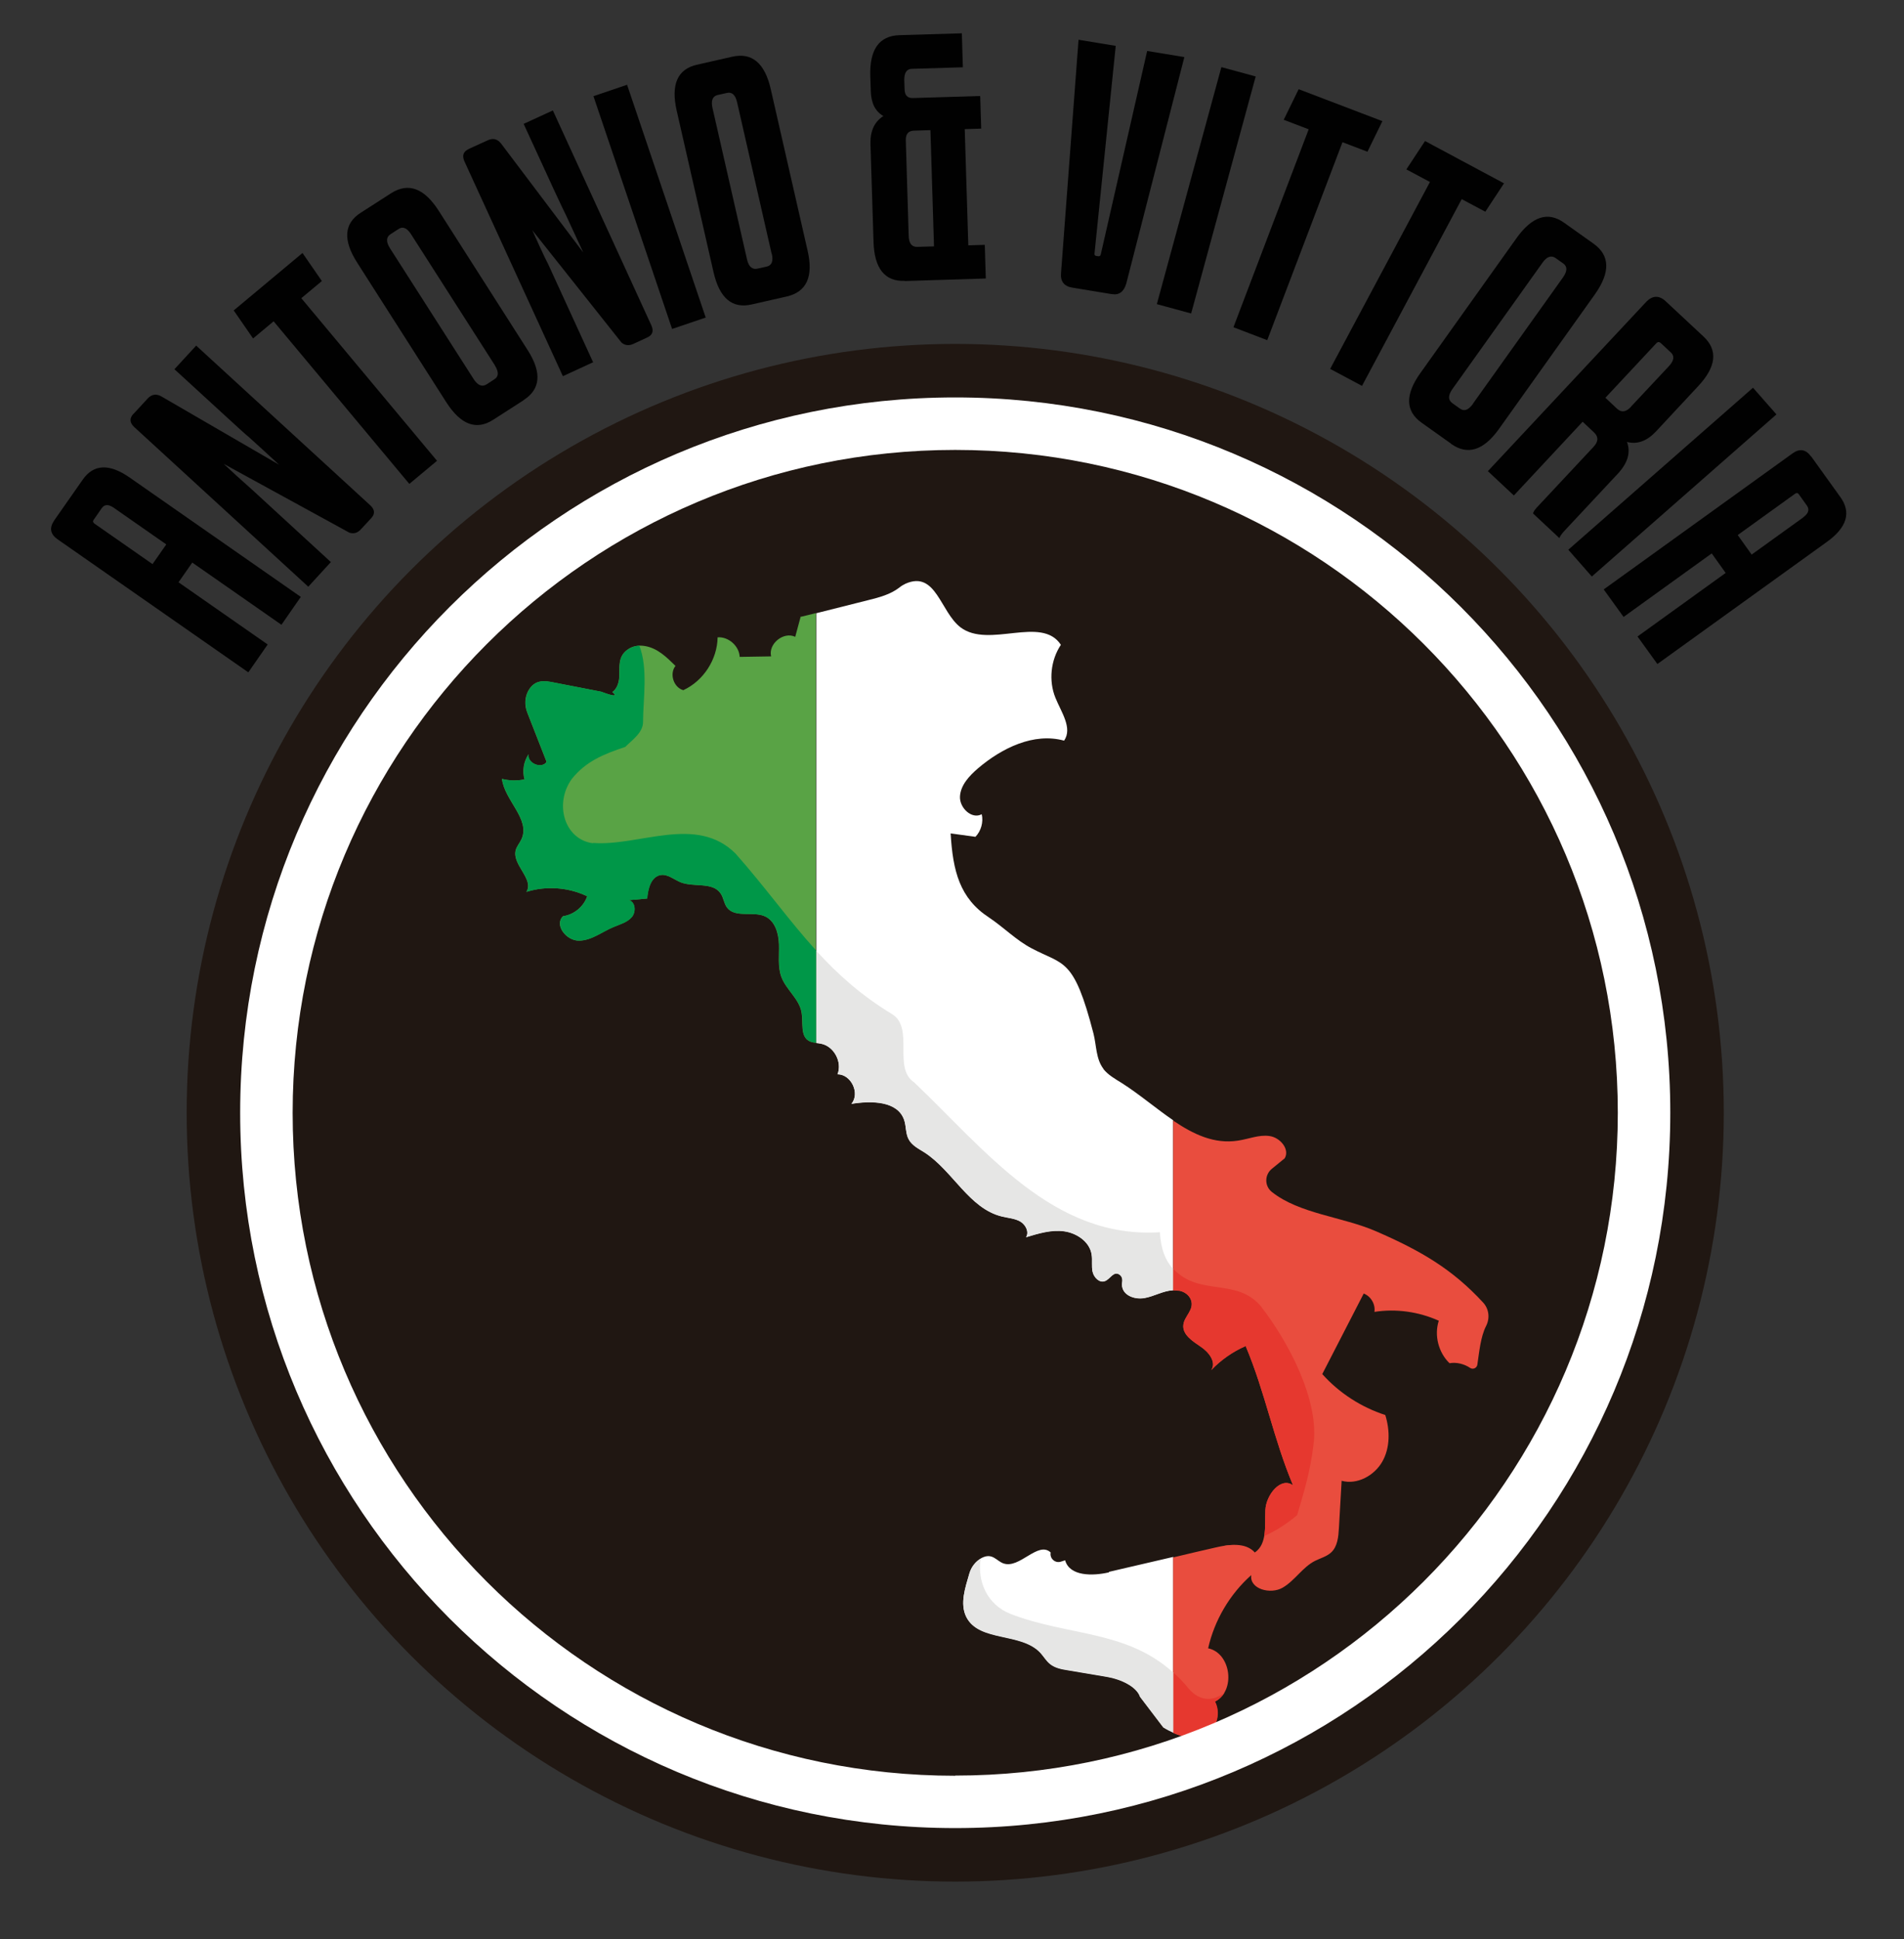 <?xml version="1.0" encoding="UTF-8"?>
<svg id="Layer_1" xmlns="http://www.w3.org/2000/svg" version="1.1" viewBox="0 0 112.1 114.12">
  <rect x="0" y="0" width="112.1" height="114.12" fill="#333333" stroke="none"/>
  <!-- Generator: Adobe Illustrator 29.3.1, SVG Export Plug-In . SVG Version: 2.1.0 Build 151)  -->
  <defs>
    <style>
      .st0 {
        fill: #201712;
      }

      .st1 {
        fill: #010101;
      }

      .st2 {
        fill: #e94d3e;
      }

      .st3 {
        fill: #fff;
      }

      .st4 {
        fill: #e6e6e5;
      }

      .st5 {
        fill: #009748;
      }

      .st6 {
        fill: #e6382f;
      }

      .st7 {
        fill: #59a345;
      }
    </style>
  </defs>
  <g>
    <g>
      <circle class="st0" cx="56.24" cy="65.49" r="45.25"/>
      <path class="st7" d="M47.13,36.33l-.31,1.15c-.68-.33-1.6.41-1.42,1.15l-1.85.03c-.03-.64-.66-1.2-1.3-1.15-.02,1.3-.83,2.56-2.02,3.11-.57-.16-.83-.96-.46-1.43-.52-.51-1.06-1.05-1.81-1.17-.35-.06-.72,0-1.01.21-.58.41-.47,1.01-.49,1.57-.01.35-.13.74-.41.93.54.45-.65-.02-.65-.02-.93-.18-1.85-.36-2.78-.54-.54-.11-1.13-.21-1.52.49-.21.39-.22.86-.06,1.27l1.14,2.91c-.3.44-1.16.07-1.06-.45-.29.43-.38.98-.24,1.48-.44.09-.9.08-1.33-.03.16,1.28,1.69,2.38,1.15,3.55-.1.22-.28.42-.34.65-.22.86,1.1,1.7.63,2.45,1.17-.37,2.48-.27,3.58.26-.21.61-.78,1.08-1.42,1.17-.54.51.19,1.45.93,1.44.74,0,1.36-.52,2.04-.8.38-.16.8-.27,1.07-.58.27-.31.22-.92-.18-1l1.09-.1c.05-.57.22-1.28.79-1.38.42-.07.79.27,1.19.43.78.3,1.89-.04,2.35.66.17.25.19.58.37.82.48.64,1.55.19,2.26.53.58.28.78,1,.8,1.64.02.64-.08,1.31.14,1.91.28.76,1.05,1.29,1.19,2.09.11.6-.09,1.38.43,1.68.13.07.27.1.42.11v-25.29c-.31.08-.62.16-.93.23Z"/>
      <path class="st3" d="M65.29,92.54c-.96.22-2.31.24-2.58-.71l-.25.08c-.34.11-.67-.19-.6-.54-.75-.7-1.83.99-2.79.64-.41-.15-.64-.64-1.27-.32-.36.19-.62.53-.73.92-.23.8-.57,1.76-.18,2.54.75,1.49,3.24.89,4.37,2.12.19.21.33.46.55.64.3.25.7.32,1.08.38.77.13,1.54.26,2.31.39.76.13,1.71.55,1.92,1.17.47.62.9,1.18,1.37,1.8.21.13.41.23.59.31v-10.33c-1.26.29-2.53.59-3.79.88Z"/>
      <path class="st3" d="M64.97,62.91c-.45-.58-.41-1.37-.59-2.08-1.16-4.49-1.74-4.01-3.63-5.01-.92-.48-1.65-1.24-2.52-1.82-1.73-1.13-2.13-2.74-2.26-4.95l1.46.2c.33-.34.48-.87.37-1.33-.59.32-1.32-.38-1.28-1.05.04-.67.55-1.21,1.06-1.65,1.41-1.2,3.29-2.12,5.07-1.63.51-.74-.17-1.68-.51-2.52-.41-1.01-.28-2.22.32-3.12-1.14-1.75-4.24.24-5.91-1.03-1.19-.91-1.44-3.35-3.23-2.57-.13.06-.26.14-.37.23-.53.41-1.19.58-1.83.74-1.02.26-2.04.51-3.06.77v25.29c.1.01.19.02.28.04.76.15,1.26,1.08.97,1.8.8,0,1.34,1.12.82,1.74,1.16-.19,2.71-.18,3.1.94.13.37.08.8.27,1.15.19.36.58.55.93.77,1.68,1.09,2.62,3.3,4.56,3.77.36.09.75.11,1.07.29.32.18.55.62.35.93.73-.22,1.48-.45,2.23-.35.75.1,1.51.61,1.63,1.36.06.34-.02.7.06,1.03.08.34.41.67.73.54.31-.12.5-.61.85-.38.14.09.19.27.16.44-.12.74.69,1.05,1.31.94.57-.1,1.1-.43,1.69-.46v-10c-1.01-.69-1.99-1.53-3.01-2.18-.4-.25-.82-.48-1.11-.85Z"/>
      <path class="st2" d="M69.41,75.96c.31.05.6.25.71.55.21.58-.4.95-.45,1.47-.06.57.54.95,1.01,1.27.48.31.96.92.63,1.39.57-.6,1.27-1.09,2.03-1.42,1.16,2.76,1.63,5.44,2.79,8.2-.72-.53-1.59.56-1.63,1.45-.04.9.12,1.99-.62,2.5-.55-.61-1.52-.48-2.33-.29-.83.19-1.65.38-2.48.58v10.33c2.15.96,3-.78,2.45-1.84,1.25-.61.97-2.86-.39-3.14.37-1.65,1.27-3.18,2.54-4.31-.12.82,1.13,1.16,1.85.74.72-.42,1.17-1.21,1.91-1.58.32-.16.68-.25.94-.49.38-.35.43-.92.46-1.44.05-.93.11-1.85.16-2.78.91.25,1.92-.3,2.39-1.12.47-.82.46-1.85.18-2.75-1.42-.46-2.72-1.3-3.71-2.41l2.44-4.74c.42.16.7.63.63,1.08,1.28-.2,2.61-.01,3.79.52-.28.86-.02,1.87.63,2.5.42-.07.86.04,1.22.28.17.11.39,0,.42-.19.11-.74.19-1.64.51-2.27.24-.46.18-1.01-.17-1.39-1.83-1.98-3.67-3.05-6.32-4.2-1.96-.85-4.5-1.02-6.12-2.31-.44-.35-.43-1.01,0-1.36l.76-.62c.31-.54-.28-1.23-.9-1.31-.62-.09-1.23.18-1.85.27-1.39.22-2.63-.37-3.82-1.18v10c.11,0,.22,0,.33.02Z"/>
      <path class="st5" d="M34.92,49.63c-1.68-.21-2.31-2.31-1.26-3.78.84-1.05,1.89-1.47,3.15-1.89.42-.42,1.05-.84,1.05-1.47,0-1.32.31-3.15-.22-4.49-.24.01-.48.09-.68.23-.58.41-.47,1.01-.49,1.57-.01.35-.13.74-.41.93.54.45-.65-.02-.65-.02-.93-.18-1.85-.36-2.78-.54-.54-.11-1.13-.21-1.52.49-.21.39-.22.86-.06,1.27l1.14,2.91c-.3.44-1.16.07-1.06-.45-.29.43-.38.98-.24,1.48-.44.09-.9.08-1.33-.03.16,1.28,1.69,2.38,1.15,3.55-.1.22-.28.42-.34.65-.22.86,1.1,1.7.63,2.45,1.17-.37,2.48-.27,3.58.26-.21.61-.78,1.08-1.42,1.17-.54.51.19,1.45.93,1.44.74,0,1.36-.52,2.04-.8.38-.16.8-.27,1.07-.58.27-.31.22-.92-.18-1l1.09-.1c.05-.57.22-1.28.79-1.38.42-.07.79.27,1.19.43.78.3,1.89-.04,2.35.66.17.25.19.58.37.82.48.64,1.55.19,2.26.53.58.28.78,1,.8,1.64.02.64-.08,1.31.14,1.91.28.76,1.05,1.29,1.19,2.09.11.6-.09,1.38.43,1.68.13.07.27.1.42.11v-5.43c-1.6-1.76-2.97-3.7-4.74-5.7-2.31-2.31-5.67-.42-8.4-.63Z"/>
      <path class="st4" d="M57.75,91.74c-.33.19-.57.52-.68.89-.23.8-.57,1.76-.18,2.54.75,1.49,3.24.89,4.37,2.12.19.21.33.46.55.64.3.25.7.32,1.08.38.77.13,1.54.26,2.31.39.76.13,1.71.55,1.92,1.17.47.62.9,1.18,1.37,1.8.21.13.41.23.59.31v-3.54c-2.79-2.52-6.19-2.14-9.6-3.46-1.39-.56-1.95-1.95-1.74-3.25Z"/>
      <path class="st4" d="M68.31,72.52c-6.3.42-10.29-4.83-14.49-8.82-1.26-.84,0-3.15-1.26-3.99-1.84-1.11-3.24-2.37-4.5-3.75v5.43c.1.01.19.02.28.04.76.15,1.26,1.08.97,1.8.8,0,1.34,1.12.82,1.74,1.16-.19,2.71-.18,3.1.94.13.37.08.8.27,1.15.19.36.58.55.93.77,1.68,1.09,2.62,3.3,4.56,3.77.36.09.75.11,1.07.29.32.18.55.62.35.93.73-.22,1.48-.45,2.23-.35.75.1,1.51.61,1.63,1.36.06.34-.02.7.06,1.03.08.34.41.67.73.54.31-.12.5-.61.85-.38.14.09.19.27.16.44-.12.74.69,1.05,1.31.94.57-.1,1.1-.43,1.69-.46v-1.26c-.44-.47-.73-1.15-.78-2.16Z"/>
      <path class="st2" d="M71.91,91.01c.26-.01.53-.04.78-.08-.26,0-.52.03-.78.08Z"/>
      <path class="st6" d="M74.29,76.94c-1.47-1.8-3.63-.59-5.21-2.26v1.26c.11,0,.22,0,.33.02.31.05.6.25.71.55.21.58-.4.95-.45,1.47-.06.57.54.95,1.01,1.27.48.31.96.92.63,1.39.57-.6,1.27-1.09,2.03-1.42,1.16,2.76,1.63,5.44,2.79,8.2-.72-.53-1.59.56-1.63,1.45-.02.49.02,1.05-.07,1.53.69-.3,1.34-.72,1.94-1.23.4-1.33.79-2.66.95-4.06.42-2.73-1.58-6.29-3.05-8.18Z"/>
      <path class="st6" d="M69.99,99.39c-.29-.36-.59-.67-.9-.95v3.54c2.15.96,3-.78,2.45-1.84.24-.12.42-.3.55-.51-.65.49-1.43.53-2.1-.24Z"/>
    </g>
    <g>
      <path class="st1" d="M3.19,30.63l1.68-2.4c.64-.92,1.57-.96,2.77-.12l10.07,7.02-1.14,1.64-5.25-3.66-.81,1.16,5.25,3.66-1.14,1.64-11.23-7.83c-.43-.3-.5-.67-.2-1.1ZM6.71,29.89c-.32-.22-.56-.22-.73.03l-.47.68c-.06.08-.03.16.07.23l3.4,2.37.81-1.16-3.07-2.14Z"/>
      <path class="st1" d="M7.87,24.35l.82-.89c.24-.26.51-.3.81-.13l6.93,4.02-1-.92-.76-.69c-.22-.18-.64-.56-1.28-1.15l-3.12-2.86,1.28-1.39,10.25,9.4c.27.25.29.5.06.75l-.61.66c-.2.22-.42.28-.68.2l-7.4-4.05.78.72c.34.31.63.57.86.77l4.67,4.29-1.33,1.45-10.24-9.39c-.28-.26-.3-.51-.06-.78Z"/>
      <path class="st1" d="M24.1,28.48l-7.99-9.57-1.21,1.01-1.14-1.65,4.05-3.38,1.14,1.65-1.21,1.01,7.99,9.57-1.63,1.36Z"/>
      <path class="st1" d="M30.82,23.56l-1.79,1.15c-.99.63-1.9.29-2.75-1.03l-5.25-8.22c-.85-1.33-.78-2.31.21-2.94l1.79-1.15c1.01-.64,1.94-.3,2.79,1.02l5.25,8.22c.84,1.32.76,2.3-.25,2.94ZM29.13,21.49l-4.92-7.69c-.24-.38-.49-.49-.75-.32l-.46.3c-.27.17-.28.45-.04.83l4.92,7.69c.24.38.5.49.77.32l.46-.3c.26-.16.26-.44.02-.82Z"/>
      <path class="st1" d="M27.61,8.76l1.1-.5c.32-.15.59-.08.8.2l4.83,6.4-.57-1.23-.43-.93c-.13-.25-.37-.77-.74-1.56l-1.77-3.85,1.72-.79,5.8,12.65c.15.33.07.57-.24.71l-.82.38c-.27.12-.5.09-.7-.08l-5.25-6.61.44.97c.19.42.36.77.5,1.04l2.64,5.76-1.78.82-5.79-12.63c-.16-.34-.08-.59.25-.74Z"/>
      <path class="st1" d="M39.57,19.36l-4.63-13.7,1.98-.67,4.63,13.7-1.98.67Z"/>
      <path class="st1" d="M46.32,17.45l-2.07.47c-1.14.26-1.89-.37-2.24-1.9l-2.17-9.51c-.35-1.54.05-2.44,1.19-2.7l2.07-.47c1.17-.27,1.93.37,2.28,1.91l2.17,9.51c.35,1.52-.06,2.42-1.23,2.69ZM45.43,14.93l-2.03-8.9c-.1-.44-.3-.63-.6-.56l-.54.12c-.31.07-.41.33-.31.77l2.03,8.9c.1.44.31.62.62.55l.54-.12c.3-.07.4-.32.3-.76Z"/>
      <path class="st1" d="M53.26,16.53c-1.17.04-1.78-.73-1.83-2.29l-.18-5.77c-.02-.76.23-1.3.76-1.64-.47-.27-.72-.75-.74-1.46l-.03-.88c-.05-1.58.52-2.38,1.71-2.42l3.68-.11.06,2-2.99.09c-.32,0-.47.24-.46.69l.02.53c.01.34.17.51.49.5l3.96-.12.06,1.92-.97.03.21,6.84.97-.03.06,1.98-4.78.15ZM54.78,7.66l-.97.03c-.33.01-.49.2-.48.57l.17,5.61c.01.45.18.67.5.66l.99-.03-.21-6.83Z"/>
      <path class="st1" d="M65.45,17.31l-2.31-.38c-.49-.08-.72-.37-.67-.87l1.03-13.72,2.19.36-1.25,12.22c-.01.08.02.13.09.14l.13.02c.08.01.13-.02.15-.11l2.73-11.97,2.19.36-3.42,13.33c-.14.48-.42.69-.84.62Z"/>
      <path class="st1" d="M68.11,17.9l3.8-13.95,2.02.55-3.8,13.95-2.02-.55Z"/>
      <path class="st1" d="M72.62,19.26l4.43-11.65-1.47-.56.88-1.8,4.93,1.88-.88,1.8-1.47-.56-4.43,11.65-1.99-.76Z"/>
      <path class="st1" d="M78.32,21.7l5.87-10.99-1.39-.74,1.1-1.67,4.65,2.49-1.1,1.67-1.39-.74-5.87,10.99-1.88-1Z"/>
      <path class="st1" d="M85.43,26.11l-1.73-1.23c-.96-.68-.98-1.66-.07-2.93l5.66-7.94c.92-1.28,1.85-1.58,2.8-.9l1.73,1.23c.97.69,1,1.68.09,2.97l-5.66,7.94c-.91,1.27-1.85,1.56-2.82.87ZM86.72,23.76l5.3-7.43c.26-.37.27-.64.02-.82l-.45-.32c-.26-.18-.52-.09-.78.28l-5.3,7.43c-.26.37-.26.64,0,.83l.45.32c.25.18.5.08.77-.29Z"/>
      <path class="st1" d="M91.8,31.66l-1.54-1.44c.02-.1.1-.22.23-.36l3.33-3.56c.29-.31.3-.59.04-.84l-.68-.64-4.05,4.34-1.53-1.43,9.3-9.94c.38-.41.78-.43,1.18-.05l2.21,2.06c.87.81.76,1.79-.32,2.94l-2.46,2.64c-.54.58-1.11.79-1.72.63.23.61.05,1.23-.53,1.86l-3.14,3.36c-.17.18-.27.33-.31.44ZM96.02,23.94l2.23-2.38c.31-.33.35-.6.13-.81l-.6-.56c-.09-.08-.18-.08-.27.02l-2.99,3.2.68.64c.26.24.53.21.83-.11Z"/>
      <path class="st1" d="M92.34,32.35l10.87-9.53,1.38,1.57-10.87,9.54-1.38-1.57Z"/>
      <path class="st1" d="M106.64,26.87l1.71,2.38c.66.91.39,1.8-.8,2.65l-9.97,7.18-1.17-1.62,5.19-3.74-.82-1.15-5.19,3.74-1.17-1.62,11.11-8c.43-.31.79-.25,1.1.18ZM106.16,30.45c.32-.23.39-.46.22-.7l-.48-.67c-.06-.08-.14-.08-.23-.01l-3.36,2.42.82,1.15,3.04-2.19Z"/>
    </g>
  </g>
  <path class="st3" d="M56.24,23.39c-23.25,0-42.1,18.85-42.1,42.1s18.85,42.1,42.1,42.1,42.1-18.85,42.1-42.1-18.85-42.1-42.1-42.1ZM56.24,104.51c-21.55,0-39.01-17.47-39.01-39.01S34.69,26.48,56.24,26.48s39.01,17.47,39.01,39.01-17.47,39.01-39.01,39.01Z"/>
</svg>